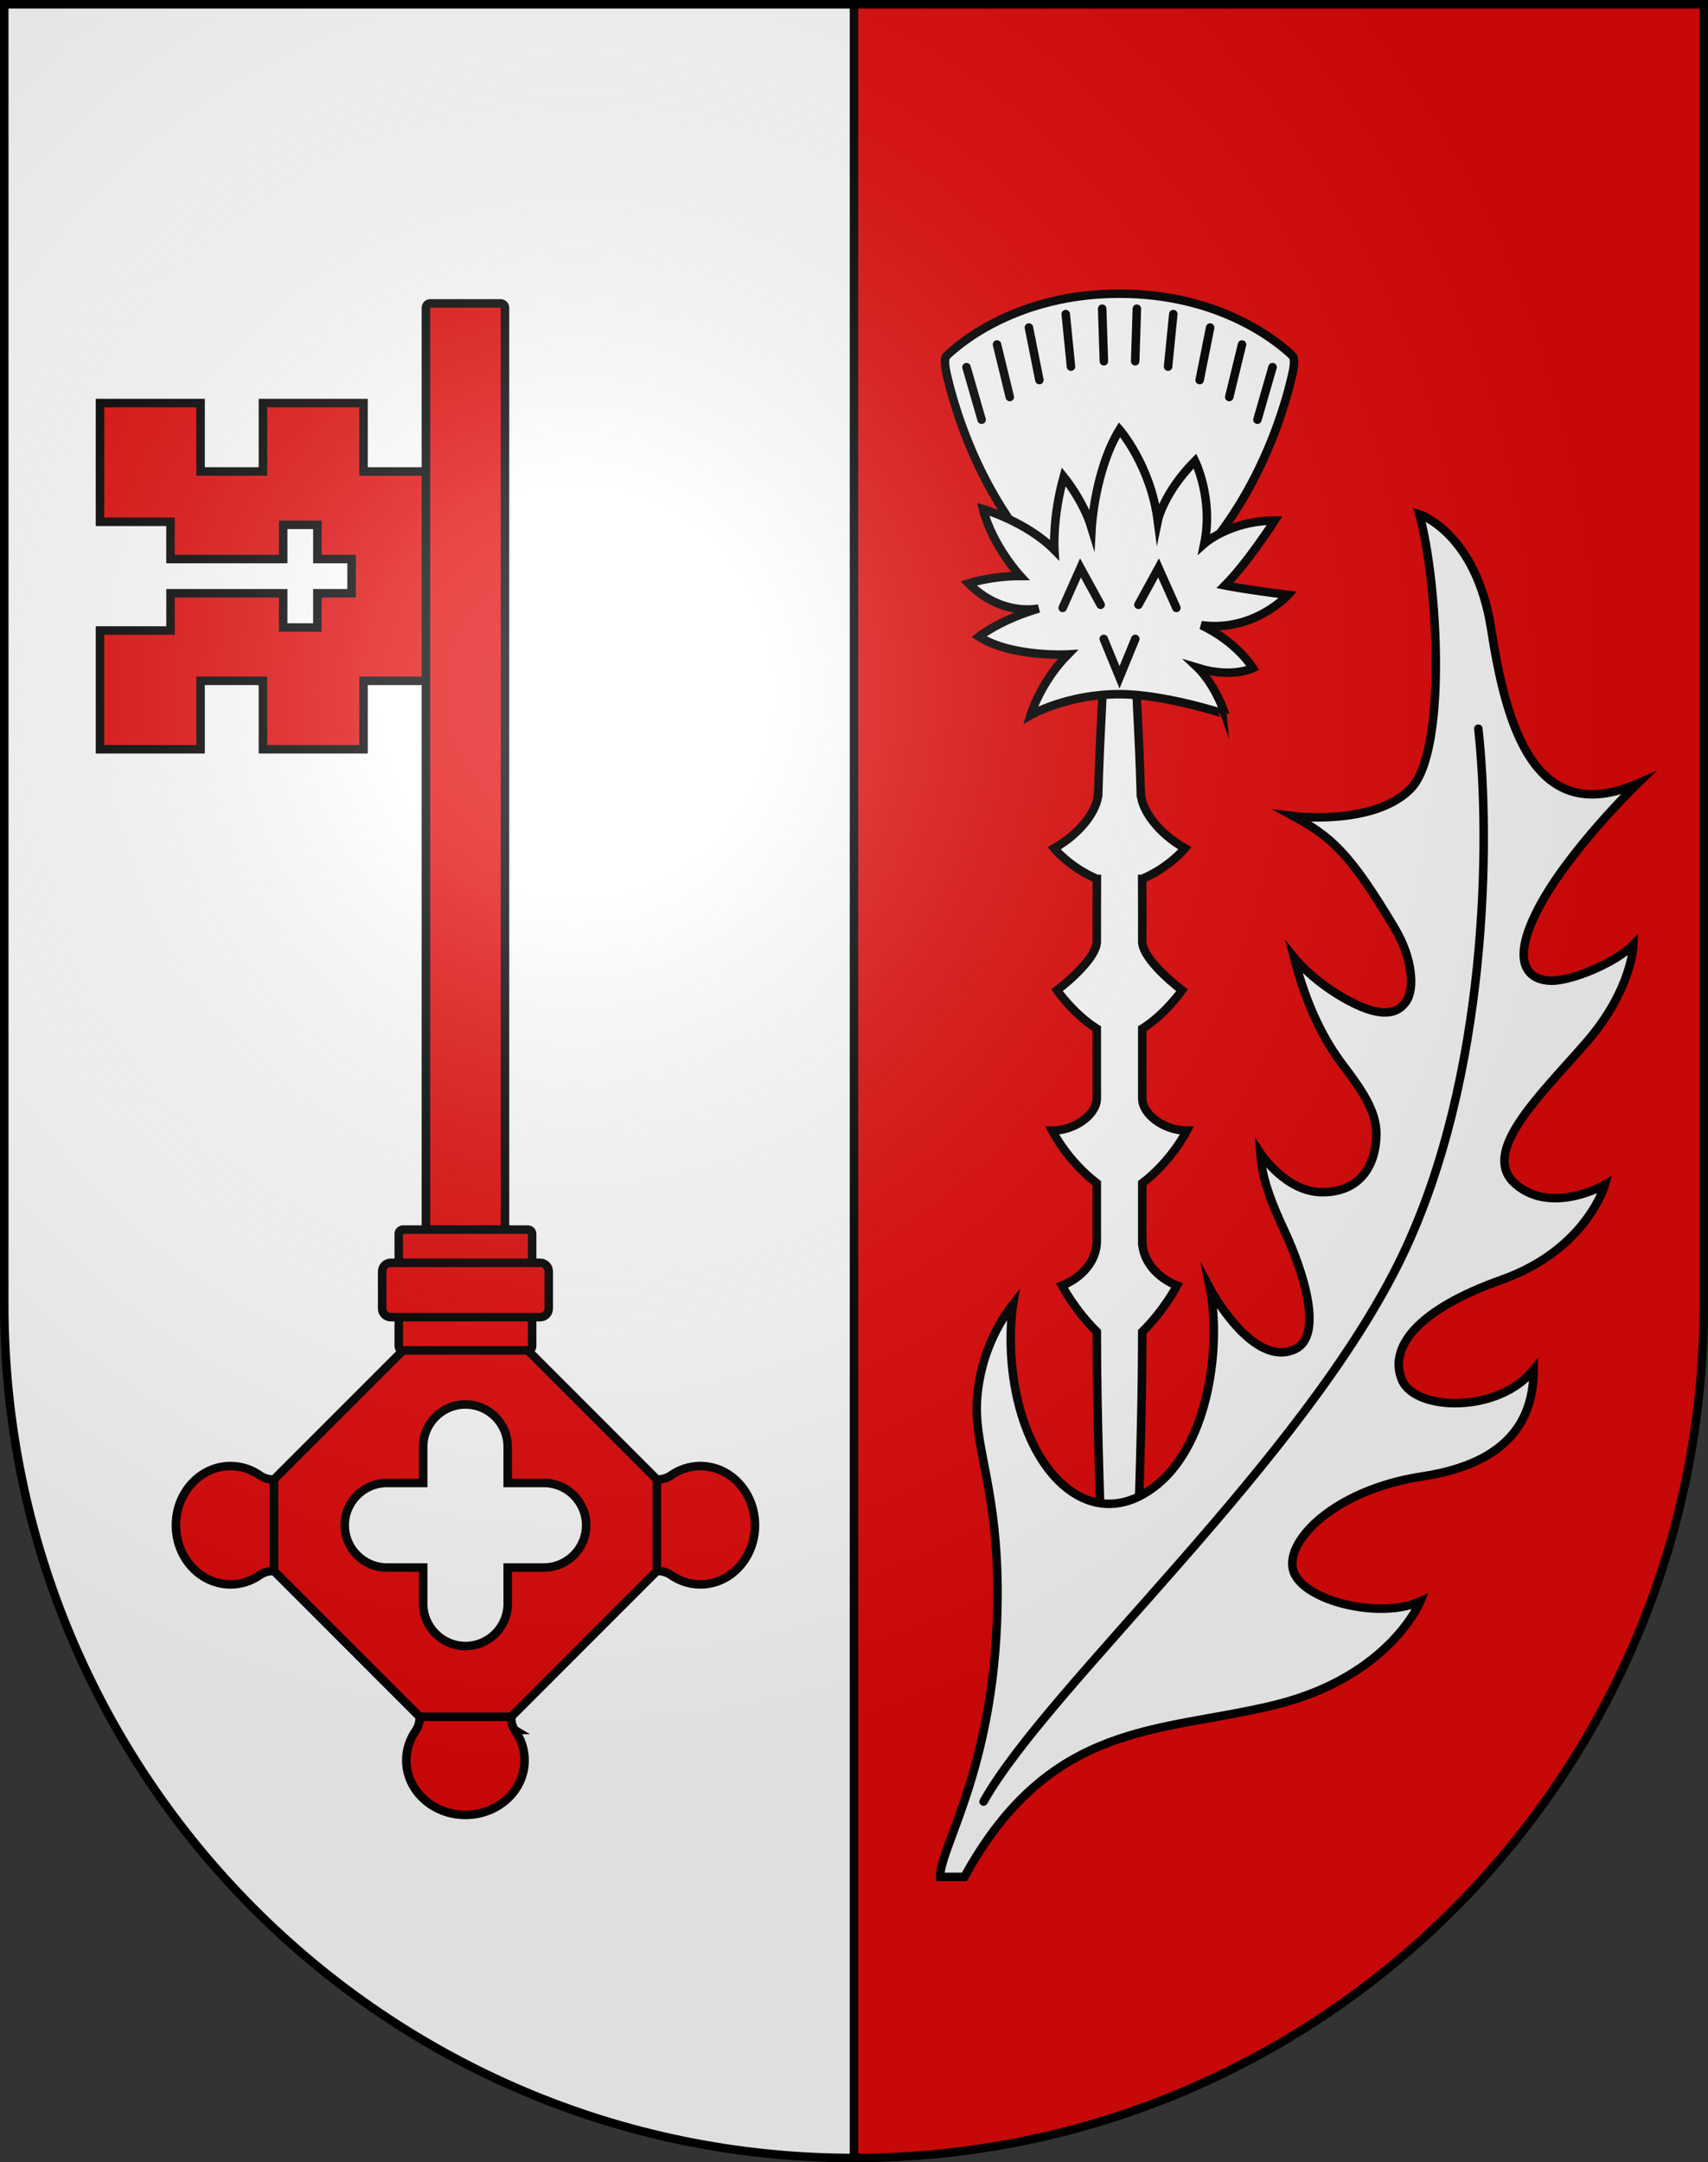 <?xml version="1.0" encoding="UTF-8" standalone="no"?>
<svg
   xmlns:svg="http://www.w3.org/2000/svg"
   xmlns="http://www.w3.org/2000/svg"
   xmlns:xlink="http://www.w3.org/1999/xlink"
   xmlns:sodipodi="http://sodipodi.sourceforge.net/DTD/sodipodi-0.dtd"
   xmlns:inkscape="http://www.inkscape.org/namespaces/inkscape"
   height="763"
   width="603"
   version="1.0"
   id="svg20"
   sodipodi:version="0.32"
   inkscape:version="0.47 r22583"
   sodipodi:docname="Bussy-Chardonney-coat_of_arms_a.svg"
   inkscape:output_extension="org.inkscape.output.svg.inkscape">
  <rect width="100%" height="100%" fill="#333333" stroke="none"/>
  <defs
     id="defs29">
    <inkscape:perspective
       sodipodi:type="inkscape:persp3d"
       inkscape:vp_x="0 : 381.5 : 1"
       inkscape:vp_y="0 : 1000 : 0"
       inkscape:vp_z="603 : 381.5 : 1"
       inkscape:persp3d-origin="301.5 : 254.33333 : 1"
       id="perspective28" />
    <linearGradient
       id="linearGradient2893">
      <stop
         style="stop-color:#ffffff;stop-opacity:0.314;"
         offset="0"
         id="stop2895" />
      <stop
         id="stop2897"
         offset="0.19"
         style="stop-color:#ffffff;stop-opacity:0.251;" />
      <stop
         style="stop-color:#6b6b6b;stop-opacity:0.125;"
         offset="0.6"
         id="stop2901" />
      <stop
         style="stop-color:#000000;stop-opacity:0.125;"
         offset="1"
         id="stop2899" />
    </linearGradient>
    <linearGradient
       id="linearGradient2955">
      <stop
         style="stop-color:white;stop-opacity:0;"
         offset="0"
         id="stop2965" />
      <stop
         style="stop-color:black;stop-opacity:0.646;"
         offset="1"
         id="stop2959" />
    </linearGradient>
    <radialGradient
       inkscape:collect="always"
       xlink:href="#linearGradient2893"
       id="radialGradient3236"
       gradientUnits="userSpaceOnUse"
       gradientTransform="matrix(1.215,1.531577e-24,1.464684e-23,1.267,-839.192,-490.489)"
       cx="858.042"
       cy="579.933"
       fx="858.042"
       fy="579.933"
       r="300" />
    <inkscape:perspective
       id="perspective2596"
       inkscape:persp3d-origin="297.63751 : 280.63 : 1"
       inkscape:vp_z="595.27502 : 420.94501 : 1"
       inkscape:vp_y="0 : 1000 : 0"
       inkscape:vp_x="0 : 420.94501 : 1"
       sodipodi:type="inkscape:persp3d" />
  </defs>
  <sodipodi:namedview
     inkscape:window-height="973"
     inkscape:window-width="1280"
     inkscape:pageshadow="2"
     inkscape:pageopacity="0.0"
     guidetolerance="10.0"
     gridtolerance="10.0"
     objecttolerance="10.0"
     borderopacity="1.0"
     bordercolor="#666666"
     pagecolor="#ffffff"
     id="base"
     inkscape:zoom="0.46632892"
     inkscape:cx="-204.24928"
     inkscape:cy="245.51912"
     inkscape:window-x="0"
     inkscape:window-y="29"
     inkscape:current-layer="svg20"
     showgrid="false"
     showguides="true"
     inkscape:guide-bbox="true"
     inkscape:window-maximized="1" />
  <desc
     id="desc22">Coat of Arms of Canton of Freiburg (Fribourg)</desc>
  <g
     inkscape:groupmode="layer"
     id="layer1"
     inkscape:label="Fond écu"
     style="display:inline">
    <path
       id="path1899"
       d="m 1.5,1.5 0,458.868 C 1.5,626.678 135.815,761.5 301.5,761.5 467.185,761.5 601.5,626.678 601.5,460.368 l 0,-458.868 -600,0 z"
       style="fill:#e20909;fill-opacity:1" />
    <path
       id="path2522"
       d="M 1.5,1.5 1.5,460.369 C 1.5,626.68 135.814,761.5 301.5,761.5 l 0,-760 -300,0 0,0 z"
       style="fill:#ffffff" />
  </g>
  <g
     inkscape:groupmode="layer"
     id="layer2"
     inkscape:label="Meubles"
     style="display:inline">
    <line
       id="line2525"
       y2="1.5"
       x2="301.499"
       y1="761.499"
       x1="301.499"
       style="fill:none;stroke:#000000;stroke-width:3" />
    <g
       id="g4846">
      <path
         id="path2529"
         d="m 164.322,454.473 -83.745,83.745 83.745,83.746 83.746,-83.746 -83.746,-83.745 z m 27.702,98.661 -12.785,0 0,12.786 c 0,8.238 -6.678,14.916 -14.917,14.916 -8.237,0 -14.917,-6.678 -14.917,-14.916 l 0,-12.786 -12.785,0 c -8.238,0 -14.916,-6.677 -14.916,-14.916 0,-8.236 6.678,-14.917 14.916,-14.917 l 12.785,0 0,-12.784 c 0,-8.238 6.679,-14.916 14.917,-14.916 8.238,0 14.917,6.678 14.917,14.916 l 0,12.784 12.785,0 c 8.239,0 14.916,6.681 14.916,14.917 0,8.239 -6.676,14.916 -14.916,14.916 z"
         style="fill:#e20909;stroke:#000000;stroke-width:3" />
      <path
         style="fill:#e20909;stroke:#000000;stroke-width:3"
         d="m 181.688,610.455 c -0.743,-1.199 -1.293,-2.879 -1.212,-4.643 l -32.307,0 c 0.081,1.764 -0.467,3.443 -1.212,4.643 l 0.005,-0.003 c -2.224,3.063 -3.523,6.747 -3.523,10.712 0,10.646 9.349,19.275 20.883,19.275 11.534,0 20.885,-8.63 20.885,-19.275 0,-3.965 -1.301,-7.648 -3.524,-10.712 l 0.005,0.003 z"
         id="path2533" />
      <path
         style="fill:#e20909;stroke:#000000;stroke-width:3"
         d="m 236.558,520.853 c -1.2,0.742 -2.879,1.294 -4.643,1.213 l 0,32.307 c 1.763,-0.081 3.443,0.466 4.643,1.211 l -0.003,-0.004 c 3.063,2.223 6.747,3.523 10.712,3.523 10.645,0 19.275,-9.351 19.275,-20.885 0,-11.535 -8.63,-20.885 -19.275,-20.885 -3.965,0 -7.649,1.303 -10.712,3.526 l 0.003,-0.006 z"
         id="path2535" />
      <path
         style="fill:#e20909;stroke:#000000;stroke-width:3"
         d="m 92.086,520.853 c 1.2,0.742 2.879,1.294 4.644,1.213 l 0,32.307 c -1.765,-0.081 -3.444,0.466 -4.644,1.211 l 0.003,-0.004 c -3.063,2.223 -6.747,3.523 -10.71,3.523 -10.646,0 -19.276,-9.351 -19.276,-20.885 0,-11.535 8.63,-20.885 19.276,-20.885 3.964,0 7.647,1.303 10.71,3.526 l -0.003,-0.006 z"
         id="path2537" />
      <polygon
         transform="translate(-0.038,-0.045)"
         id="polygon2539"
         points="92.869,166.423 70.849,166.423 70.849,142.273 35.335,142.273 35.335,184.18 60.233,184.18 60.233,197.322 100.01,197.322 100.01,185.247 112.085,185.247 112.085,197.322 124.159,197.322 124.159,209.396 112.085,209.396 112.085,221.471 100.01,221.471 100.01,209.396 60.233,209.396 60.233,222.537 35.335,222.537 35.335,264.445 70.849,264.445 70.849,240.294 92.869,240.294 92.869,264.445 128.384,264.445 128.384,240.294 158.254,240.294 158.254,166.423 128.384,166.423 128.384,166.423 128.384,142.273 92.869,142.273 "
         style="fill:#e20909;stroke:#000000;stroke-width:3" />
      <path
         style="fill:#e20909;stroke:#000000;stroke-width:3"
         d="m 178.281,108.578 c 0,-0.834 -0.677,-1.51 -1.51,-1.51 l -24.895,0 c -0.835,0 -1.51,0.677 -1.51,1.51 l 0,341.831 c 0,0.833 0.677,1.509 1.51,1.509 l 24.895,0 c 0.833,0 1.51,-0.676 1.51,-1.509 l 0,-341.831 z"
         id="path2543" />
      <path
         style="fill:#e20909;stroke:#000000;stroke-width:3"
         d="m 187.87,435.402 c 0,-0.831 -0.677,-1.508 -1.51,-1.508 l -44.074,0 c -0.834,0 -1.51,0.677 -1.51,1.508 l 0,39.599 c 0,0.833 0.676,1.511 1.51,1.511 l 44.074,0 c 0.833,0 1.51,-0.678 1.51,-1.511 l 0,-39.599 0,0 z"
         id="path2545" />
      <path
         style="fill:#e20909;stroke:#000000;stroke-width:3"
         d="m 193.73,448.633 c 0,-1.667 -1.353,-3.02 -3.02,-3.02 l -52.774,0 c -1.668,0 -3.02,1.353 -3.02,3.02 l 0,13.137 c 0,1.667 1.351,3.021 3.02,3.021 l 52.774,0 c 1.667,0 3.02,-1.354 3.02,-3.021 l 0,-13.137 z"
         id="path2547" />
    </g>
    <g
       id="g4826">
      <path
         style="fill:#ffffff;stroke:#000000;stroke-width:3;stroke-linecap:round;stroke-miterlimit:7"
         stroke-miterlimit="7"
         d="m 403.273,437.996 0,-20.479 c 10.403,-7.888 15.742,-18.543 15.742,-18.543 -7.939,0 -15.742,-5.673 -15.742,-11.347 l 0,-24.63 c 8.031,-4.981 14.053,-13.561 14.053,-13.561 -4.928,-3.736 -14.053,-11.9 -14.053,-17.159 l 0,-10.932 c 0,-3.94 -0.013,-7.656 -0.034,-11.209 l 0.001,0 c 9.549,-4.013 15.091,-10.792 15.091,-10.792 -9.582,-5.396 -15.433,-13.693 -15.581,-19.515 l -0.002,0 c -0.634,-22.524 -1.62,-32.75 -1.62,-40.816 l -11.772,0 c 0,8.066 -0.985,18.292 -1.62,40.816 l -10e-4,0 c -0.148,5.822 -5.999,14.119 -15.582,19.515 0,0 5.542,6.779 15.092,10.792 l 10e-4,0 c -0.021,3.553 -0.034,7.27 -0.034,11.209 l 0,10.931 c 0,5.258 -9.125,13.422 -14.053,17.159 0,0 6.021,8.58 14.053,13.561 l 0,24.63 c 0,5.673 -7.803,11.347 -15.742,11.347 0,0 5.338,10.655 15.742,18.543 l 0,20.479 c 0,6.78 -5.155,12.869 -12.273,15.637 0,0 4.246,8.352 12.275,16.329 l 0,0 c 0.052,32.678 1.138,57.384 2.918,119.646 l 10.222,0 c 1.781,-62.263 2.866,-86.969 2.919,-119.646 l 0,0 c 8.029,-7.978 12.275,-16.329 12.275,-16.329 -7.119,-2.767 -12.275,-8.856 -12.275,-15.636 z"
         id="path2553" />
      <path
         style="fill:#ffffff;stroke:#000000;stroke-width:3;stroke-linecap:round;stroke-miterlimit:7"
         stroke-miterlimit="7"
         d="m 456.344,125.59 c -4.577,-4.418 -25.021,-21.955 -61.102,-21.955 -36.07,0 -56.513,17.526 -61.098,21.951 -0.663,0.639 -0.72,2.861 0,6.089 2.993,13.431 13.678,50.596 44.21,76.387 l 33.775,0 c 30.534,-25.792 41.219,-62.96 44.212,-76.39 0.719,-3.226 0.664,-5.446 0.003,-6.082 z"
         id="path2555" />
      <path
         style="fill:#ffffff;stroke:#000000;stroke-width:3;stroke-linecap:round;stroke-miterlimit:7"
         stroke-miterlimit="7"
         d="m 395.242,244.962 c -18.617,0 -31.394,7.38 -31.394,7.38 0,0 3.468,-11.623 13.142,-21.401 0,0 -19.714,1.106 -31.394,-6.273 0,0 7.302,-5.904 21.173,-9.963 0,0 -12.96,3.136 -24.823,-8.856 0,0 8.031,-2.583 18.252,-2.583 0,0 -9.855,-10.701 -13.141,-23.616 0,0 15.331,4.428 25.188,14.391 0,0 -0.729,-11.439 3.285,-25.83 0,0 6.937,8.487 9.855,18.081 0,0 1.096,-20.295 9.856,-34.686 0,0 10.951,12.545 13.506,32.103 0,0 2.008,-9.779 13.142,-21.033 0,0 6.57,13.284 3.285,29.151 0,0 9.127,-8.118 24.823,-8.118 0,0 -9.309,14.575 -17.522,22.878 0,0 7.301,1.476 22.268,3.321 0,0 -12.047,13.284 -30.663,10.701 0,0 11.316,4.797 18.252,15.129 0,0 -7.301,3.689 -19.348,0 0,0 5.842,5.536 9.491,16.236 0,-10e-4 -21.172,-7.012 -37.233,-7.012 z"
         id="path2557" />
      <path
         style="fill:#ffffff;stroke:#000000;stroke-width:3;stroke-linecap:round;stroke-miterlimit:7"
         stroke-miterlimit="7"
         d="m 331.907,662.301 c 0,-11.07 20.26,-39.852 20.26,-100.184 0,-35.147 -7.52,-49.835 -7.335,-65.59 0.113,-9.755 3.179,-23.977 12.811,-36.254 0,0 -3.833,22.693 5.202,45.11 9.034,22.416 27.651,33.486 45.994,18.265 18.344,-15.221 22.176,-49.537 18.344,-68.91 0,0 15.161,28.448 30.115,21.31 9.855,-4.705 3.285,-26.567 -4.106,-42.343 -7.393,-15.775 -7.847,-22.047 -8.213,-26.752 0,0 8.897,13.745 21.901,13.745 13.005,0 19.027,-9.133 19.027,-20.757 0,-7.887 -5.338,-15.637 -11.772,-24.077 -6.434,-8.441 -12.73,-20.341 -17.248,-37.915 0,0 6.845,8.58 19.302,15.222 12.457,6.642 17.658,4.151 20.396,0 2.737,-4.152 2.36,-14.688 -4.243,-25.738 -15.88,-26.568 -22.313,-32.103 -35.729,-39.437 0,0 28.336,3.553 41.387,-9.64 13.05,-13.192 9.674,-72.876 3.104,-96.862 0,0 20.075,6.457 25.369,40.59 5.294,34.132 15.332,70.109 51.653,54.427 0,0 -24.275,23.432 -35.044,44.096 -10.768,20.664 -2.373,25.46 4.745,25.46 7.118,0 22.359,-6.181 28.839,-12.73 0,0 -0.365,15.867 -16.792,34.686 -16.427,18.819 -37.599,38.745 -24.822,49.815 12.776,11.071 31.575,0.185 31.575,0.185 0,0 -6.388,22.879 -36.503,33.58 -30.116,10.7 -39.79,23.985 -35.227,35.24 4.563,11.254 34.131,11.992 46.542,-3.506 0,16.42 -7.665,32.841 -39.241,37.638 -31.576,4.797 -49.28,23.431 -45.447,33.763 3.833,10.334 30.662,16.792 44.717,10.334 0,0 -10.768,26.566 -51.287,36.53 -40.52,9.962 -79.213,5.164 -109.694,60.699 l -8.58,0 0,0 z"
         id="path2559" />
      <line
         style="fill:none;stroke:#000000;stroke-width:3;stroke-linecap:round;stroke-miterlimit:7"
         stroke-miterlimit="7"
         x1="389.12"
         y1="108.939"
         x2="389.715"
         y2="127.481"
         id="line2563" />
      <line
         style="fill:none;stroke:#000000;stroke-width:3;stroke-linecap:round;stroke-miterlimit:7"
         stroke-miterlimit="7"
         x1="401.363"
         y1="108.939"
         x2="400.768"
         y2="127.481"
         id="line2565" />
      <line
         style="fill:none;stroke:#000000;stroke-width:3;stroke-linecap:round;stroke-miterlimit:7"
         stroke-miterlimit="7"
         x1="376.254"
         y1="110.835"
         x2="378.102"
         y2="129.377"
         id="line2567" />
      <line
         style="fill:none;stroke:#000000;stroke-width:3;stroke-linecap:round;stroke-miterlimit:7"
         stroke-miterlimit="7"
         x1="363.255"
         y1="115.581"
         x2="366.951"
         y2="134.123"
         id="line2569" />
      <line
         style="fill:none;stroke:#000000;stroke-width:3;stroke-linecap:round;stroke-miterlimit:7"
         stroke-miterlimit="7"
         x1="351.989"
         y1="121.56"
         x2="356.507"
         y2="140.102"
         id="line2571" />
      <line
         style="fill:none;stroke:#000000;stroke-width:3;stroke-linecap:round;stroke-miterlimit:7"
         stroke-miterlimit="7"
         x1="341.216"
         y1="129.557"
         x2="346.555"
         y2="148.1"
         id="line2573" />
      <line
         style="fill:none;stroke:#000000;stroke-width:3;stroke-linecap:round;stroke-miterlimit:7"
         stroke-miterlimit="7"
         x1="414.23"
         y1="110.835"
         x2="412.382"
         y2="129.377"
         id="line2575" />
      <line
         style="fill:none;stroke:#000000;stroke-width:3;stroke-linecap:round;stroke-miterlimit:7"
         stroke-miterlimit="7"
         x1="427.229"
         y1="115.581"
         x2="423.533"
         y2="134.123"
         id="line2577" />
      <line
         style="fill:none;stroke:#000000;stroke-width:3;stroke-linecap:round;stroke-miterlimit:7"
         stroke-miterlimit="7"
         x1="438.495"
         y1="121.56"
         x2="433.977"
         y2="140.102"
         id="line2579" />
      <line
         style="fill:none;stroke:#000000;stroke-width:3;stroke-linecap:round;stroke-miterlimit:7"
         stroke-miterlimit="7"
         x1="449.268"
         y1="129.557"
         x2="443.93"
         y2="148.1"
         id="line2581" />
      <path
         style="fill:none;stroke:#000000;stroke-width:3;stroke-linecap:round;stroke-miterlimit:7"
         stroke-miterlimit="7"
         d="m 521.909,257.139 c 4.381,39.298 3.392,122.936 -26.83,185.977 -34.496,71.954 -124.843,151.659 -147.84,192.617"
         id="path2583" />
      <polyline
         transform="translate(-0.038,-0.045)"
         style="fill:none;stroke:#000000;stroke-width:3;stroke-linecap:round;stroke-miterlimit:7"
         stroke-miterlimit="7"
         points="375.202,214.564      381.499,200.45 388.617,213.458    "
         id="polyline2585" />
      <polyline
         transform="translate(-0.038,-0.045)"
         style="fill:none;stroke:#000000;stroke-width:3;stroke-linecap:round;stroke-miterlimit:7"
         stroke-miterlimit="7"
         points="415.358,214.564      409.061,200.45 401.942,213.458    "
         id="polyline2587" />
      <polyline
         transform="translate(-0.038,-0.045)"
         style="fill:none;stroke:#000000;stroke-width:3;stroke-linecap:round;stroke-miterlimit:7"
         stroke-miterlimit="7"
         points="400.847,225.497      395.28,239.057 389.713,225.497    "
         id="polyline2589" />
    </g>
  </g>
  <g
     inkscape:groupmode="layer"
     id="layer3"
     inkscape:label="Reflet final"
     style="display:inline">
    <path
       style="fill:url(#radialGradient3236);fill-opacity:1"
       d="m 1.5,1.5 0,458.868 C 1.5,626.679 135.815,761.5 301.5,761.5 467.185,761.5 601.5,626.679 601.5,460.368 L 601.5,1.5 1.5,1.5 z"
       id="path2346" />
  </g>
  <g
     inkscape:groupmode="layer"
     id="layer4"
     inkscape:label="Contour final"
     style="display:inline">
    <path
       style="fill:none;stroke:#000000;stroke-width:3;stroke-miterlimit:4;stroke-opacity:1;stroke-dasharray:none"
       d="m 1.5,1.5 0,458.868 C 1.5,626.679 135.815,761.5 301.5,761.5 467.185,761.5 601.5,626.679 601.5,460.368 L 601.5,1.5 1.5,1.5 z"
       id="path3239" />
  </g>
</svg>
